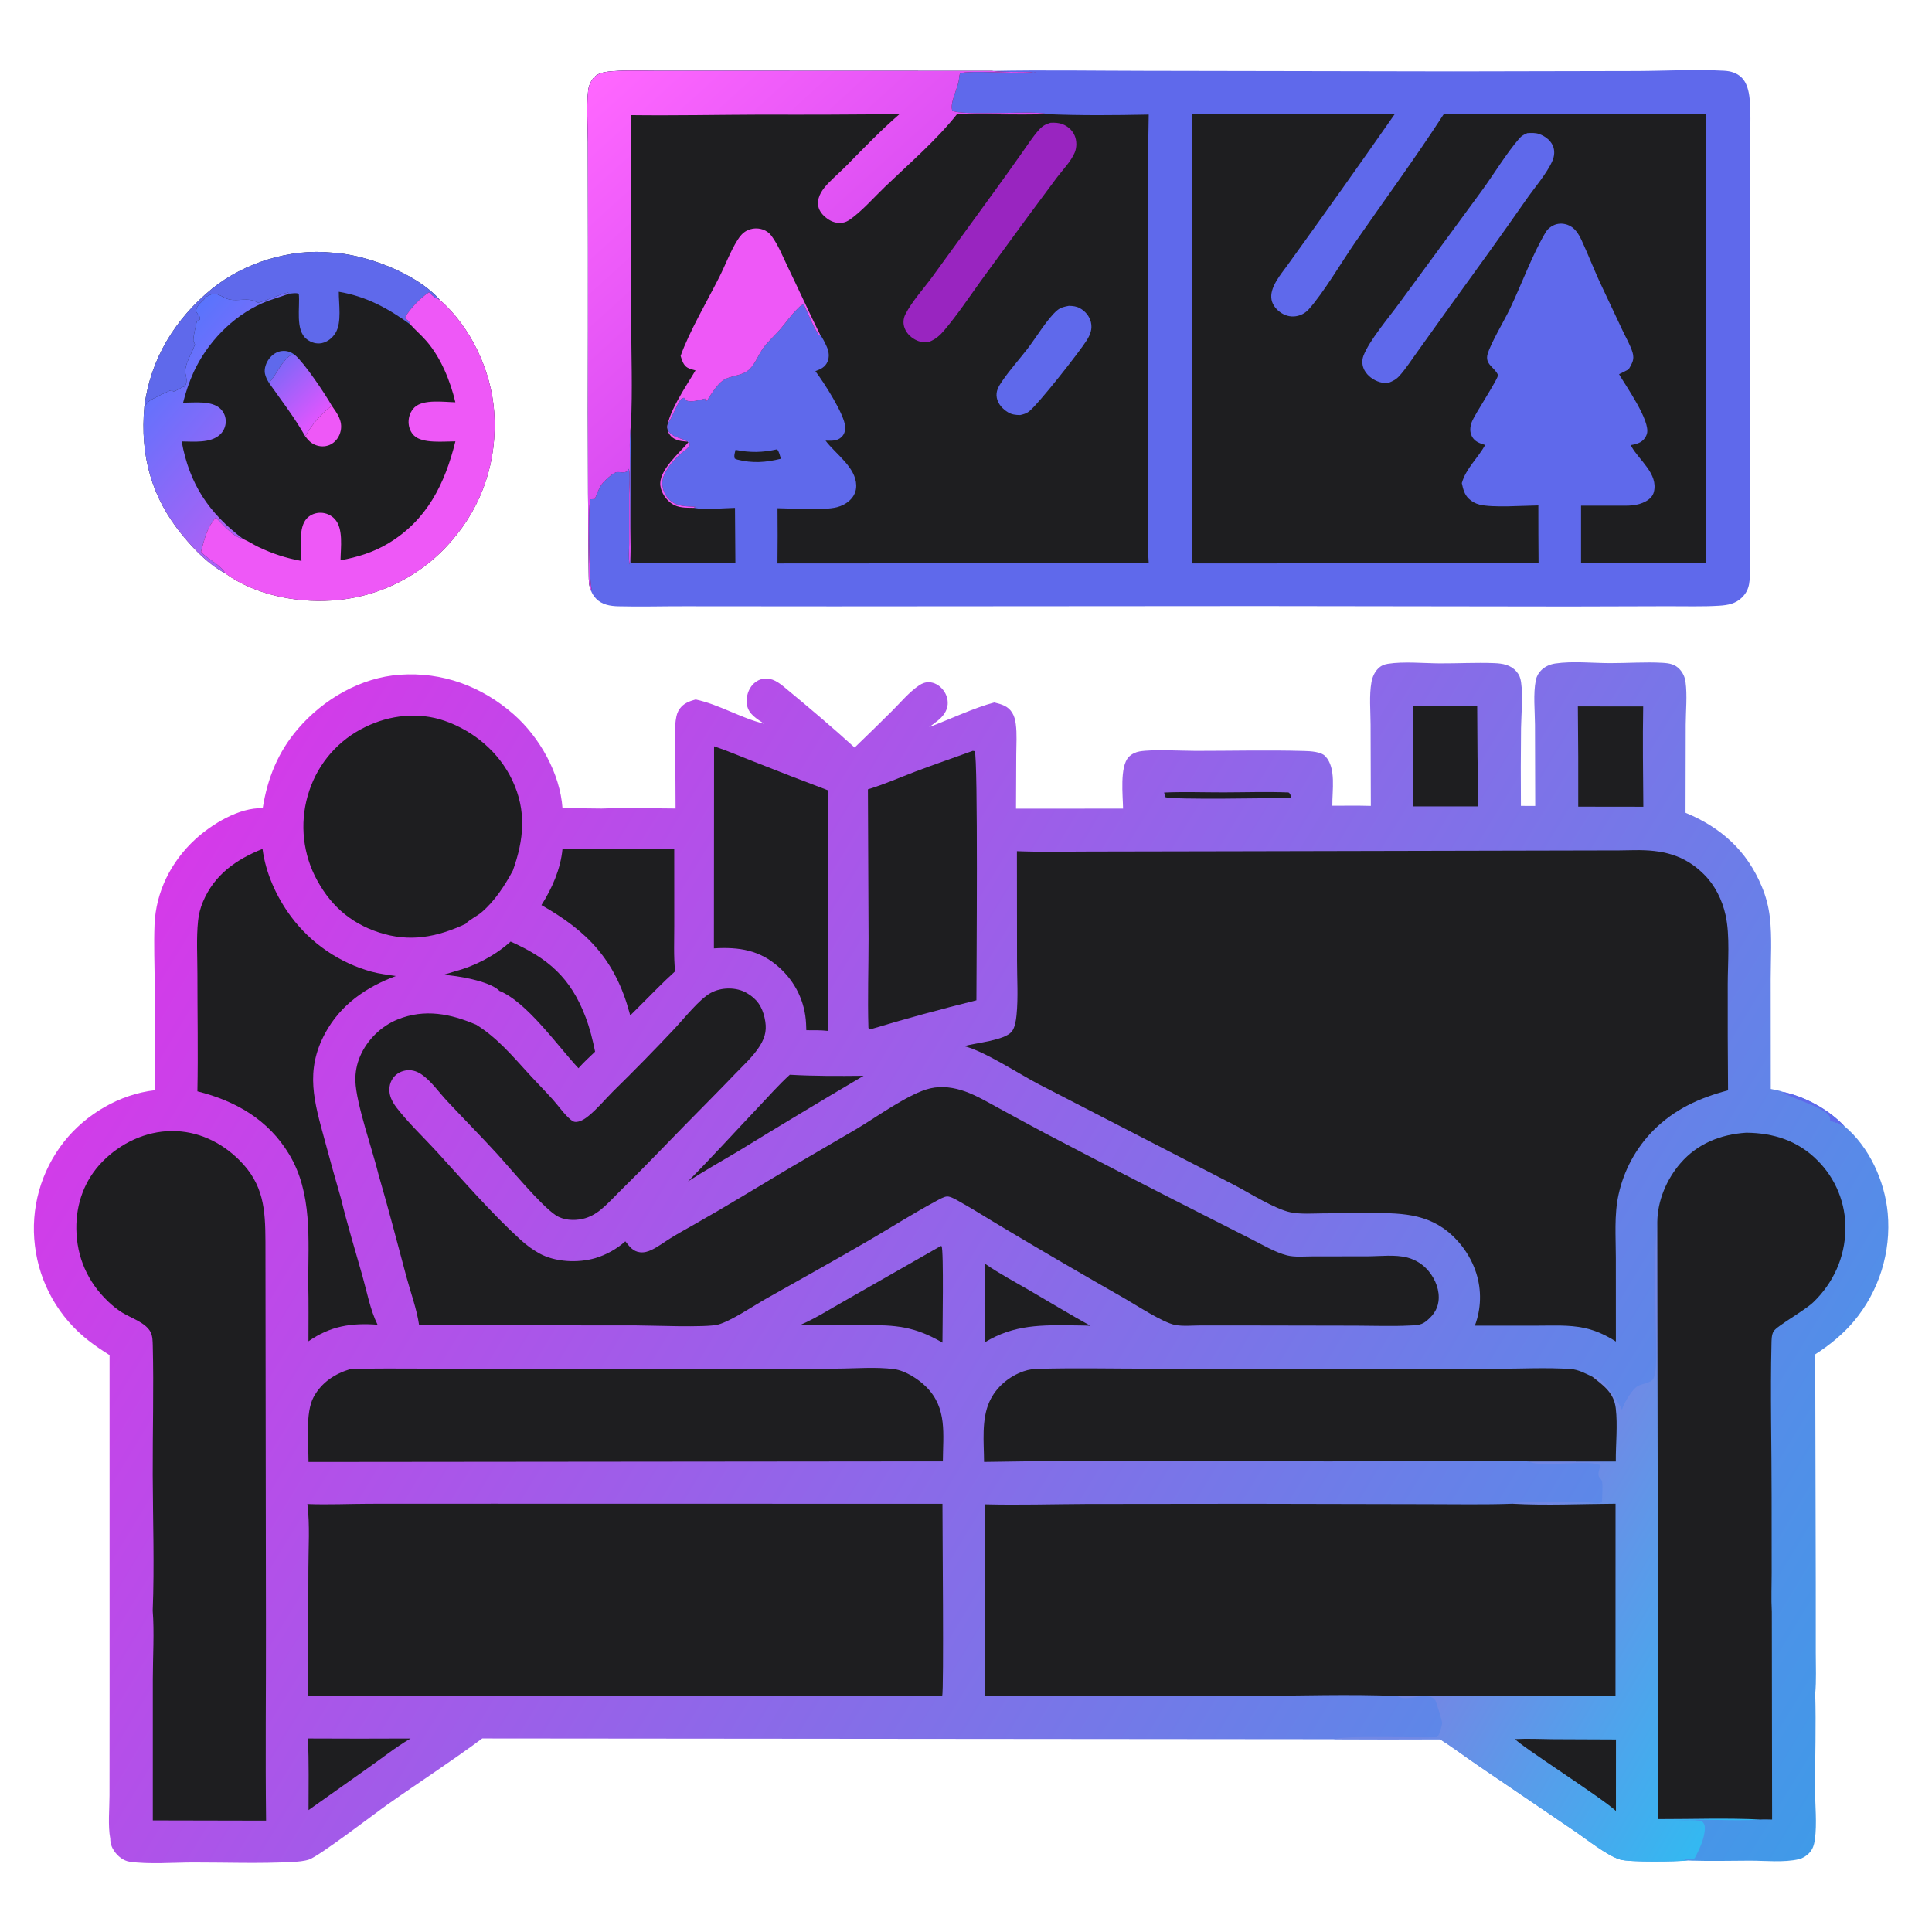<?xml version="1.0" encoding="UTF-8"?> <svg xmlns="http://www.w3.org/2000/svg" width="1024" height="1024" viewBox="0 0 1024 1024" fill="none"><path d="M112.479 152.933C129.635 139.182 153.713 131.693 175.642 133.87C193.752 134.771 220.422 144.809 232.702 158.486C232.817 158.615 232.923 158.751 233.033 158.883C249.606 173.34 260.386 196.532 261.936 218.336C263.736 243.662 255.921 267.76 239.156 286.865C238.659 287.441 238.154 288.011 237.643 288.575C237.132 289.138 236.613 289.695 236.088 290.246C235.563 290.797 235.031 291.341 234.492 291.878C233.953 292.415 233.407 292.946 232.855 293.47C232.302 293.993 231.743 294.51 231.178 295.02C230.613 295.529 230.042 296.032 229.464 296.527C228.886 297.022 228.302 297.51 227.712 297.991C227.122 298.472 226.526 298.945 225.924 299.41C225.322 299.876 224.714 300.334 224.101 300.785C223.488 301.235 222.869 301.678 222.244 302.113C221.619 302.548 220.989 302.975 220.354 303.394C219.719 303.813 219.078 304.224 218.433 304.627C217.788 305.03 217.137 305.425 216.481 305.812C215.826 306.199 215.166 306.577 214.501 306.948C213.836 307.318 213.166 307.68 212.492 308.033C211.818 308.386 211.14 308.731 210.457 309.068C209.774 309.405 209.088 309.732 208.397 310.051C207.706 310.37 207.012 310.681 206.313 310.983C205.614 311.285 204.912 311.578 204.206 311.862C203.5 312.146 202.79 312.421 202.077 312.688C201.364 312.954 200.648 313.211 199.929 313.46C199.21 313.708 198.487 313.947 197.762 314.178C197.037 314.408 196.308 314.629 195.577 314.842C194.846 315.054 194.113 315.257 193.377 315.45C192.641 315.644 191.903 315.828 191.162 316.003C190.421 316.178 189.679 316.344 188.934 316.501C188.189 316.658 187.442 316.805 186.694 316.942C185.945 317.08 185.195 317.209 184.443 317.328C183.692 317.447 182.939 317.556 182.184 317.656C181.43 317.756 180.674 317.847 179.917 317.928C179.16 318.009 178.403 318.081 177.645 318.143C176.886 318.205 176.127 318.258 175.367 318.301C156.57 319.459 135.108 315.231 119.586 304.026C119.519 303.978 119.466 303.914 119.406 303.858C110.729 299.346 103.15 291.448 96.978 284.013C80.226 263.827 74.152 241.426 76.52 215.483C79.73 190.203 92.918 168.87 112.479 152.933Z" fill="#1E1E20"></path><path d="M142.58 202.949C141.627 201.372 140.758 199.765 140.415 197.932C139.921 195.295 141.084 192.182 142.676 190.105C144.292 187.994 146.6 186.382 149.281 186.063C152.017 185.737 154.335 186.542 156.425 188.261C154.824 188.212 154.17 188.027 152.891 189.142C148.379 193.071 146.428 198.742 142.58 202.949Z" fill="#5F69EB"></path><path d="M175.884 215.08C178.713 219.127 181.673 223.03 180.585 228.301C179.979 231.238 178.226 233.895 175.595 235.392C173.23 236.737 170.455 236.919 167.883 236.097C165.004 235.176 163.441 233.471 161.679 231.103C162.385 230.298 162.159 230.641 162.6 229.886C165.709 224.567 170.863 218.643 175.884 215.08Z" fill="#EE58F7"></path><path d="M156.425 188.261C161.413 192.499 172.417 208.912 175.884 215.08C170.863 218.643 165.709 224.567 162.6 229.886C162.159 230.641 162.385 230.298 161.679 231.103C156.184 221.36 149.027 212.104 142.58 202.949C146.428 198.742 148.379 193.071 152.891 189.142C154.17 188.027 154.824 188.212 156.425 188.261Z" fill="url(#paint0_linear_121_196)"></path><path d="M109.271 157.333C110.46 156.711 111.784 155.961 113.132 155.765C115.511 155.419 118.846 158.036 121.235 158.638C126.288 159.913 131.946 157.307 136.486 160.417C138.843 160.417 148.415 155.906 152.692 155.031L153.35 155.645C148.516 157.444 143.55 158.68 138.814 160.801C122.923 167.916 109.755 181.702 102.54 197.429C100.228 202.6 98.398 207.937 97.053 213.439C102.978 213.444 112.358 212.196 116.898 216.725C117.124 216.948 117.338 217.183 117.54 217.429C117.743 217.674 117.932 217.929 118.107 218.194C118.283 218.459 118.445 218.733 118.593 219.014C118.741 219.295 118.874 219.584 118.992 219.879C119.11 220.174 119.213 220.475 119.3 220.781C119.387 221.086 119.459 221.396 119.514 221.709C119.57 222.022 119.609 222.337 119.632 222.654C119.655 222.971 119.662 223.289 119.653 223.607C119.644 223.93 119.618 224.251 119.576 224.571C119.535 224.89 119.477 225.207 119.403 225.522C119.33 225.836 119.24 226.145 119.135 226.45C119.03 226.755 118.91 227.054 118.775 227.347C118.64 227.64 118.49 227.926 118.326 228.203C118.162 228.481 117.984 228.75 117.793 229.01C117.602 229.27 117.398 229.52 117.182 229.759C116.965 229.998 116.737 230.226 116.498 230.442C111.503 234.998 102.624 234.013 96.288 233.963C100.383 256.553 110.643 271.921 128.998 285.756C123.13 284.339 118.555 278.209 114.29 274.289L112.645 276.521C109.302 281.045 108 287.184 106.514 292.532C110.093 296.386 117.097 299.467 119.406 303.858C110.729 299.346 103.15 291.448 96.978 284.013C80.226 263.827 74.152 241.426 76.52 215.483C77.431 214.422 78.407 213.145 79.5 212.272C80.317 211.62 89.919 206.925 90.601 206.886C91.134 206.856 91.568 207.467 92.101 207.446C92.97 207.411 96.114 205.375 97.334 204.938L97.792 205.336C100.291 200.669 97.629 199.468 98.35 195.248C99.102 190.844 101.988 186.777 103.322 182.465C102.899 181.521 103.052 181.775 102.609 181.042C101.976 179.992 104.046 171.56 104.388 170.033C105.593 169.817 105.095 170.047 105.934 169.461L105.859 167.915C105.17 167.016 104.543 166.127 103.952 165.161C103.91 161.722 106.778 160.414 108.719 158.024L109.271 157.333Z" fill="url(#paint1_linear_121_196)"></path><path d="M112.479 152.933C129.635 139.182 153.713 131.693 175.642 133.87C193.752 134.771 220.422 144.809 232.702 158.486C232.817 158.615 232.923 158.751 233.033 158.883C230.936 158.13 229.806 157.255 228.22 155.718L227.692 155.215C227.586 155.114 227.484 155.01 227.38 154.907C222.915 157.796 217.391 163.421 214.785 168.097C215.041 169.317 214.717 168.767 215.766 169.524C216.759 170.24 217.006 170.803 217.428 171.921C205.54 163.315 194.172 157.122 179.57 154.639C179.529 161.034 181.211 170.91 177.849 176.441C176.253 179.067 173.628 181.23 170.575 181.861C167.739 182.448 164.891 181.55 162.62 179.819C156.276 174.979 159.149 162.669 158.36 155.715C157.012 155.078 154.869 155.538 153.35 155.645L152.692 155.031C148.415 155.906 138.843 160.417 136.486 160.417C131.946 157.307 126.288 159.913 121.235 158.638C118.846 158.036 115.511 155.419 113.132 155.765C111.784 155.961 110.46 156.711 109.271 157.333L108.719 158.024C106.778 160.414 103.91 161.722 103.952 165.161C104.543 166.127 105.17 167.016 105.859 167.915L105.934 169.461C105.095 170.047 105.593 169.817 104.388 170.033C104.046 171.56 101.976 179.992 102.609 181.042C103.052 181.775 102.899 181.521 103.322 182.465C101.988 186.777 99.102 190.844 98.35 195.248C97.629 199.468 100.291 200.669 97.792 205.336L97.334 204.938C96.114 205.375 92.97 207.411 92.101 207.446C91.568 207.467 91.134 206.856 90.601 206.886C89.92 206.925 80.317 211.62 79.5 212.272C78.408 213.145 77.431 214.422 76.52 215.483C79.73 190.203 92.918 168.87 112.479 152.933Z" fill="#5F69EB"></path><path d="M217.428 171.921C217.006 170.803 216.759 170.24 215.766 169.524C214.717 168.767 215.041 169.317 214.785 168.097C217.391 163.421 222.915 157.796 227.38 154.907C227.484 155.01 227.586 155.114 227.692 155.215L228.22 155.718C229.806 157.255 230.936 158.13 233.033 158.883C249.606 173.34 260.386 196.532 261.936 218.336C263.736 243.662 255.921 267.76 239.156 286.865C238.659 287.441 238.154 288.011 237.643 288.575C237.132 289.138 236.613 289.695 236.088 290.246C235.563 290.797 235.031 291.341 234.492 291.878C233.953 292.415 233.407 292.946 232.855 293.47C232.302 293.993 231.743 294.51 231.178 295.02C230.613 295.529 230.042 296.032 229.464 296.527C228.886 297.022 228.302 297.51 227.712 297.991C227.122 298.472 226.526 298.945 225.924 299.41C225.322 299.876 224.714 300.334 224.101 300.785C223.488 301.235 222.869 301.678 222.244 302.113C221.619 302.548 220.989 302.975 220.354 303.394C219.719 303.813 219.078 304.224 218.433 304.627C217.788 305.03 217.137 305.425 216.481 305.812C215.826 306.199 215.166 306.577 214.501 306.948C213.836 307.318 213.166 307.68 212.492 308.033C211.818 308.386 211.14 308.731 210.457 309.068C209.774 309.405 209.088 309.732 208.397 310.051C207.706 310.37 207.012 310.681 206.313 310.983C205.614 311.285 204.912 311.578 204.206 311.862C203.5 312.146 202.79 312.421 202.077 312.688C201.364 312.954 200.648 313.211 199.929 313.46C199.21 313.708 198.487 313.947 197.762 314.178C197.037 314.408 196.308 314.629 195.577 314.842C194.846 315.054 194.113 315.257 193.377 315.45C192.641 315.644 191.903 315.828 191.162 316.003C190.421 316.178 189.679 316.344 188.934 316.501C188.189 316.658 187.442 316.805 186.694 316.942C185.945 317.08 185.195 317.209 184.443 317.328C183.692 317.447 182.939 317.556 182.184 317.656C181.43 317.756 180.675 317.847 179.917 317.928C179.161 318.009 178.403 318.081 177.645 318.143C176.886 318.205 176.127 318.258 175.367 318.301C156.57 319.459 135.108 315.231 119.586 304.026C119.519 303.978 119.466 303.914 119.406 303.858C117.097 299.467 110.093 296.386 106.514 292.532C108 287.184 109.302 281.045 112.645 276.521L114.29 274.289C118.555 278.209 123.13 284.339 128.998 285.756C131.628 286.801 134.224 288.589 136.809 289.83C144.372 293.462 151.544 295.81 159.788 297.31C159.702 290.849 157.951 279.586 162.701 274.691C164.615 272.718 167.307 271.714 170.039 271.769C170.383 271.776 170.726 271.801 171.068 271.843C171.409 271.884 171.748 271.943 172.084 272.018C172.419 272.093 172.751 272.184 173.078 272.293C173.405 272.401 173.725 272.525 174.039 272.665C174.354 272.805 174.66 272.96 174.959 273.131C175.258 273.301 175.548 273.486 175.828 273.685C176.109 273.884 176.379 274.097 176.638 274.324C176.897 274.55 177.145 274.788 177.381 275.039C182.155 280.062 180.548 290.452 180.49 296.966C189.436 295.321 197.871 292.753 205.719 288.049C226.302 275.71 235.808 256.453 241.373 233.929C235.397 233.919 224.071 235.223 219.539 230.956C217.611 229.14 216.605 226.468 216.548 223.849C216.485 220.933 217.612 217.898 219.747 215.878C224.409 211.466 235.364 213.114 241.347 213.221C238.716 202.025 233.727 189.694 226.133 180.891C223.414 177.739 220.214 175.018 217.428 171.921Z" fill="#EE58F7"></path><path d="M525.758 37.576C552.623 37.045 579.561 37.51 606.436 37.535L770.477 37.834L867.562 37.635C882.822 37.581 898.548 36.635 913.756 37.485C917.261 37.681 920.4 38.531 923.008 41.008C925.877 43.733 926.961 48.415 927.321 52.214C928.187 61.356 927.511 71.168 927.492 80.38L927.474 133.894L927.452 301.3C927.402 307.348 927.833 312.231 923.232 316.726C919.891 319.99 915.844 320.746 911.33 321.034C902.334 321.607 893.111 321.272 884.094 321.313L831.935 321.458L667.453 321.235L441.779 321.388L362.957 321.326C351.223 321.298 339.427 321.652 327.704 321.35C323.424 321.239 319.06 320.525 315.946 317.296C314.733 316.039 313.907 314.69 313.242 313.09C312.047 310.314 312.074 307.666 312.035 304.697C311.283 247.258 311.742 189.757 311.649 132.31L311.581 75.457C311.574 66.52 310.797 56.897 311.729 48.059C312.013 45.37 313.283 42.513 315.24 40.631C317.68 38.284 321.865 37.955 325.116 37.709C332.956 37.117 341.121 37.53 348.993 37.53L393.945 37.524L525.758 37.576Z" fill="#5F69EB"></path><path d="M411.86 238.157C412.98 239.335 413.398 241.612 413.89 243.148C405.801 245.148 398.828 245.626 390.701 243.576L389.46 243.064C388.876 241.602 389.52 239.916 389.845 238.433C397.67 240 404.079 239.882 411.86 238.157Z" fill="#1E1E20"></path><path d="M765.21 60.517L904.04 60.519L904.095 298.506L837.985 298.582L837.987 268.001L857.75 268.004C862.978 268.042 867.74 268.301 872.487 265.619C874.44 264.516 876.05 262.92 876.598 260.692C878.962 251.088 868.841 244.038 864.7 236.659L864.301 235.94C865.974 235.631 867.762 235.28 869.271 234.46C871.022 233.509 872.354 231.803 872.908 229.896C874.871 223.148 861.899 204.803 858.127 198.34C859.853 197.546 861.53 196.633 863.216 195.76C863.928 194.584 864.648 193.321 865.155 192.043C865.868 190.245 865.823 188.526 865.254 186.702C864.006 182.702 861.716 178.856 859.938 175.059L848.933 151.655C845.116 143.685 842.014 135.374 838.285 127.365C836.661 123.878 834.535 120.416 830.714 119.119C828.225 118.274 825.576 118.305 823.209 119.515C821.802 120.233 820.289 121.37 819.463 122.732C812.26 134.616 806.424 150.836 800.275 163.697C797.281 169.958 790.201 181.741 788.478 187.616C786.833 193.224 792.34 194.722 793.941 198.729C794.537 200.218 781.444 219.75 780.009 223.851C779.133 226.355 778.898 228.91 780.173 231.329C781.645 234.12 784.312 234.995 787.153 235.843C783.31 242.893 777.002 248.197 774.791 256.064C775.457 259.071 776.103 262.012 778.393 264.23C780.035 265.821 781.954 266.881 784.168 267.445C791.104 269.211 807.523 267.971 815.354 267.884C815.339 278.101 815.377 288.317 815.467 298.532L631.643 298.638C632.414 269.267 631.678 239.644 631.613 210.251L631.715 60.502L739.157 60.596C720.414 87.441 701.461 114.136 682.298 140.682C678.796 145.513 672.699 152.512 673.951 158.898C674.535 161.873 676.72 164.365 679.227 165.951C681.807 167.583 684.793 168.149 687.777 167.432C690.123 166.869 692.082 165.689 693.681 163.908C701.512 155.189 711.199 138.696 718.176 128.597C733.868 105.883 750.208 83.709 765.21 60.517Z" fill="#1E1E20"></path><path d="M809.502 70.551C811.628 70.436 813.8 70.304 815.837 71.038C818.764 72.093 821.633 74.169 822.962 77.051C824.172 79.673 823.932 82.634 822.806 85.239C819.93 91.893 813.217 99.614 808.995 105.681C795.497 125.074 781.673 144.168 767.813 163.3L750.758 187.125C747.854 191.15 745.04 195.55 741.713 199.23C739.93 201.203 738.258 201.99 735.804 202.97C734.24 203.069 732.759 202.951 731.247 202.502C728.002 201.54 724.793 199.239 723.18 196.221C723.024 195.933 722.883 195.637 722.758 195.334C722.633 195.031 722.525 194.722 722.433 194.408C722.342 194.093 722.267 193.775 722.209 193.452C722.151 193.129 722.11 192.804 722.086 192.477C722.063 192.15 722.057 191.823 722.068 191.496C722.08 191.168 722.109 190.842 722.155 190.517C722.201 190.193 722.264 189.872 722.344 189.554C722.425 189.236 722.522 188.923 722.635 188.616C725.751 180.411 736.102 168.337 741.573 160.78L785.099 101.467C791.599 92.628 798.391 81.23 805.412 73.206C806.559 71.896 807.929 71.23 809.502 70.551Z" fill="#5F69EB"></path><path d="M313.242 313.09C312.047 310.314 312.074 307.666 312.035 304.697C311.283 247.258 311.742 189.757 311.649 132.31L311.581 75.457C311.574 66.52 310.797 56.897 311.729 48.059C312.013 45.37 313.283 42.513 315.24 40.631C317.68 38.284 321.865 37.955 325.116 37.709C332.956 37.117 341.121 37.53 348.993 37.53L393.945 37.524L525.758 37.576L526.313 37.644C533.651 38.469 541.164 37.831 548.515 38.421C548.814 38.445 549.114 38.402 549.414 38.392C548.699 38.32 548.128 38.311 547.412 38.39C539.655 39.25 513.81 37.088 508.87 38.841C508.479 39.953 508.383 40.904 508.269 42.065C507.832 46.55 503.252 54.663 504.747 58.567C508.701 61.697 551.145 58.303 554.811 60.506C572.723 61.257 590.931 61.099 608.847 60.726C608.416 78.531 608.606 96.373 608.576 114.185L608.627 213.142L608.6 267.103C608.579 277.488 608.096 288.176 608.854 298.522L412.077 298.641C412.188 288.881 412.196 279.121 412.1 269.36C420.024 269.435 436.576 270.649 443.621 268.822C446.137 268.17 448.504 266.958 450.403 265.172C452.679 263.032 453.878 260.396 453.816 257.255C453.626 247.663 442.926 240.689 437.565 233.553C440.66 233.594 443.761 233.93 446.136 231.531C447.541 230.112 448.038 228.275 447.971 226.32C447.747 219.792 436.456 202.36 432.178 196.728C434.982 195.632 437.315 194.669 438.579 191.752C439.707 189.148 439.331 186.274 438.191 183.75C437.251 181.667 436.102 179.232 434.703 177.43L433.978 177.59C430.725 172.512 428.636 166.778 426.019 161.384C424.74 161.375 423.379 163.024 422.451 163.929C419.101 167.192 416.425 171.203 413.348 174.727C410.518 177.969 406.989 181.058 404.495 184.524C402.007 187.982 400.445 192.493 397.448 195.52C393.361 199.647 387.224 198.657 382.844 201.904C380.142 203.907 376.915 208.818 375.15 211.722L375.277 212.003L374.728 211.779L375.183 212.178L374.842 212.154L374.213 212.655C373.561 212.007 373.805 212.435 373.733 211.258C370.795 211.879 366.074 213.69 363.376 212.023C362.905 211.732 362.794 211.288 362.556 210.816C361.098 211.225 360.708 211.738 359.928 213.036C357.947 216.337 356.647 220.052 354.652 223.378C353.941 224.562 353.415 225.762 353.736 227.185C354.147 229.008 355.908 230.409 357.499 231.205C359.937 232.425 363.736 232.974 365.509 235.05C365.545 236.119 365.552 236.268 364.792 237.106C363.543 238.484 361.832 239.525 360.443 240.775C356.433 244.387 350.948 250.665 351.037 256.294C351.089 259.603 352.682 263.021 355.152 265.214C359.05 268.674 363.839 268.279 368.671 268.62L367.616 269.165C373.901 270.364 383.067 269.306 389.557 269.176L389.768 298.498L334.481 298.557C334.726 274.148 334.653 249.645 334.404 225.235C334.381 225.408 334.355 225.582 334.334 225.755C333.513 232.392 333.901 239.467 333.899 246.154C333.864 257.237 333.905 268.319 334.022 279.402C334.094 283.886 334.599 295.283 333.709 299.129C333.013 295.797 333.449 291.774 333.452 288.364L333.462 261.845C333.49 257.494 334.118 252.746 333.345 248.471C332.741 249.46 332.629 249.909 331.429 250.222C329.968 250.602 328.403 250.108 326.919 250.241C324.996 250.413 319.9 255.227 318.768 256.945C317.305 259.163 316.25 262.057 315.268 264.513C314.47 264.573 313.672 264.616 312.873 264.642C311.563 268.857 312.273 307.784 313.528 312.039L313.242 313.09Z" fill="#1E1E20"></path><path d="M566.517 162.093C568.63 162.155 570.477 162.317 572.364 163.353C575.204 164.911 577.459 167.587 578.208 170.771C579.051 174.353 577.898 177.325 576.023 180.333C572.293 186.314 550.249 214.375 545.332 218.146C543.935 219.218 542.388 219.607 540.701 220C538.42 219.978 536.258 219.752 534.274 218.538C531.453 216.813 528.95 214.198 528.324 210.846C527.666 207.325 529.31 204.724 531.227 201.918C535.287 195.973 540.256 190.485 544.657 184.774C549.023 179.11 555.419 168.454 560.475 164.36C562.277 162.901 564.292 162.521 566.517 162.093Z" fill="#5F69EB"></path><path d="M556.741 65.072C558.965 64.945 561.102 65.023 563.208 65.836C566.015 66.919 568.412 69.084 569.597 71.867C570.757 74.592 570.766 78.083 569.637 80.825C567.72 85.48 563.082 90.219 560.04 94.264L544.265 115.521L519.882 148.866C513.586 157.637 507.416 166.873 500.442 175.116C498.154 177.821 495.994 179.698 492.706 181.096C490.338 181.476 488.317 181.476 486.072 180.505C483.21 179.268 480.632 176.947 479.501 173.999C479.386 173.706 479.286 173.408 479.202 173.105C479.118 172.802 479.05 172.495 478.999 172.184C478.947 171.874 478.912 171.562 478.893 171.247C478.874 170.933 478.871 170.619 478.886 170.305C478.9 169.99 478.93 169.677 478.977 169.366C479.024 169.055 479.087 168.748 479.166 168.443C479.245 168.138 479.34 167.839 479.451 167.544C479.562 167.249 479.687 166.961 479.828 166.68C483.39 159.656 489.525 153.063 494.175 146.678L526.67 101.954C531.738 94.97 536.758 87.951 541.729 80.897C544.54 76.943 547.271 72.643 550.484 69.014C552.455 66.787 553.912 65.963 556.741 65.072Z" fill="#9925C0"></path><path d="M360.742 188.654C365.041 176.374 375.057 159.095 381.165 147.023C384.439 140.553 387.029 133.378 390.874 127.264C392.11 125.299 393.557 123.481 395.626 122.355C395.956 122.178 396.294 122.019 396.641 121.878C396.988 121.737 397.341 121.613 397.7 121.508C398.059 121.403 398.423 121.316 398.792 121.248C399.16 121.18 399.531 121.131 399.904 121.101C400.277 121.071 400.651 121.06 401.025 121.069C401.4 121.078 401.773 121.105 402.144 121.152C402.516 121.199 402.884 121.264 403.249 121.349C403.614 121.434 403.973 121.538 404.327 121.659C406.153 122.294 407.684 123.391 408.847 124.937C412.463 129.748 414.926 136.075 417.546 141.478C423.34 153.425 428.783 165.547 434.703 177.43L433.978 177.59C430.725 172.512 428.636 166.778 426.019 161.384C424.74 161.375 423.379 163.024 422.451 163.929C419.101 167.192 416.425 171.203 413.348 174.727C410.518 177.969 406.989 181.058 404.495 184.524C402.007 187.982 400.445 192.493 397.448 195.52C393.361 199.647 387.224 198.657 382.844 201.904C380.142 203.907 376.915 208.818 375.15 211.722L375.277 212.003L374.728 211.779L375.183 212.178L374.842 212.154L374.213 212.655C373.561 212.007 373.805 212.435 373.733 211.258C370.795 211.879 366.074 213.69 363.376 212.023C362.905 211.732 362.794 211.288 362.556 210.816C361.098 211.225 360.708 211.738 359.928 213.036C357.947 216.337 356.647 220.052 354.652 223.378C353.941 224.562 353.415 225.762 353.736 227.185C354.147 229.008 355.908 230.409 357.499 231.205C359.937 232.425 363.736 232.974 365.509 235.05C365.545 236.119 365.552 236.268 364.792 237.106C363.543 238.484 361.832 239.525 360.443 240.775C356.433 244.387 350.948 250.665 351.037 256.294C351.089 259.603 352.682 263.021 355.152 265.214C359.05 268.674 363.839 268.279 368.671 268.62L367.616 269.165C363.565 269.093 359.445 269.296 355.957 266.883C352.996 264.835 350.454 261.073 350.017 257.463C349.015 249.194 360.132 240.192 365.081 234.14C362.569 233.938 359.875 233.834 357.6 232.639C355.886 231.739 354.504 230.204 353.962 228.329C351.996 221.527 364.794 202.928 368.642 196.316C367.289 195.946 365.747 195.623 364.516 194.943C362.147 193.633 361.536 191.022 360.742 188.654Z" fill="#EE58F7"></path><path d="M313.242 313.09C312.047 310.314 312.074 307.666 312.035 304.697C311.283 247.258 311.742 189.757 311.649 132.31L311.581 75.457C311.574 66.52 310.797 56.897 311.729 48.059C312.013 45.37 313.283 42.513 315.24 40.631C317.68 38.284 321.865 37.955 325.116 37.709C332.956 37.117 341.121 37.53 348.993 37.53L393.945 37.524L525.758 37.576L526.313 37.644C533.651 38.469 541.164 37.831 548.515 38.421C548.814 38.445 549.114 38.402 549.414 38.392C548.699 38.32 548.128 38.311 547.412 38.39C539.655 39.25 513.81 37.088 508.87 38.841C508.479 39.953 508.383 40.904 508.269 42.065C507.832 46.55 503.252 54.663 504.747 58.567C508.701 61.697 551.145 58.303 554.811 60.506C538.984 60.921 523.097 60.459 507.262 60.483C496.571 74.035 481.66 86.931 469.15 98.925C463.293 104.54 457.433 111.318 450.9 116.083C449.373 117.197 447.952 117.922 446.053 118.117C442.78 118.453 439.902 117.156 437.443 115.088C435.38 113.353 433.717 111.003 433.559 108.234C433.305 103.767 436.229 99.96 439.176 96.929C442.29 93.726 445.683 90.795 448.82 87.612C457.965 78.33 466.917 68.976 476.806 60.456C452.514 60.744 428.221 60.84 403.927 60.745C380.788 60.826 357.604 61.308 334.469 61.024L334.546 169.316C334.556 187.855 335.34 206.745 334.404 225.235C334.381 225.408 334.355 225.582 334.334 225.755C333.513 232.392 333.901 239.467 333.899 246.154C333.864 257.237 333.905 268.319 334.022 279.402C334.094 283.886 334.599 295.283 333.709 299.129C333.013 295.797 333.449 291.774 333.452 288.364L333.462 261.845C333.49 257.494 334.118 252.746 333.345 248.471C332.741 249.46 332.629 249.909 331.429 250.222C329.968 250.602 328.403 250.108 326.919 250.241C324.996 250.413 319.9 255.227 318.768 256.945C317.305 259.163 316.25 262.057 315.268 264.513C314.47 264.573 313.672 264.616 312.873 264.642C311.563 268.857 312.273 307.784 313.528 312.039L313.242 313.09Z" fill="url(#paint2_linear_121_196)"></path><path d="M813.699 427.17L813.574 384.139C813.533 376.667 812.558 367.748 814.029 360.479C814.454 358.379 815.493 356.561 817.042 355.086C819.063 353.161 821.612 352.076 824.351 351.669C833.454 350.313 843.981 351.447 853.223 351.473C862.481 351.499 871.991 350.778 881.216 351.31C884.797 351.517 887.805 352.036 890.301 354.779C890.716 355.236 891.095 355.722 891.437 356.237C891.778 356.752 892.079 357.289 892.339 357.85C892.598 358.411 892.814 358.988 892.986 359.581C893.157 360.174 893.283 360.777 893.363 361.39C894.346 368.565 893.497 376.744 893.464 384.031L893.367 430.782C912.18 438.551 925.966 450.962 933.803 469.938C934.885 472.52 935.782 475.165 936.493 477.873C937.204 480.581 937.723 483.325 938.05 486.106C939.275 496.747 938.517 508.116 938.505 518.838L938.549 577.165C940.707 577.608 942.959 577.947 945.021 578.727C956.749 581.239 969.216 588.041 977.478 596.779C990.75 607.809 998.979 626.037 1000.54 643.001C1000.65 644.282 1000.74 645.566 1000.79 646.852C1000.84 648.138 1000.86 649.424 1000.85 650.71C1000.84 651.997 1000.79 653.283 1000.72 654.567C1000.64 655.852 1000.53 657.134 1000.4 658.413C1000.26 659.692 1000.09 660.967 999.888 662.238C999.687 663.509 999.455 664.775 999.192 666.034C998.929 667.293 998.635 668.546 998.31 669.791C997.985 671.036 997.63 672.272 997.244 673.5C996.859 674.727 996.443 675.945 995.998 677.152C995.553 678.359 995.078 679.555 994.573 680.738C994.069 681.922 993.536 683.093 992.975 684.25C992.413 685.408 991.823 686.551 991.205 687.68C990.587 688.808 989.942 689.921 989.269 691.018C988.596 692.115 987.897 693.194 987.171 694.257C986.445 695.319 985.694 696.363 984.917 697.389C984.14 698.414 983.338 699.42 982.511 700.406C976.635 707.329 969.72 712.938 962.103 717.837L962.393 838.748L962.401 876.149C962.394 883.245 962.752 890.662 962.102 897.712C962.601 914.443 962.015 931.295 962.007 948.04C962.003 956.686 963.12 966.427 961.924 974.962C961.525 977.815 960.818 980.247 958.754 982.323C957.325 983.76 955.433 984.947 953.448 985.418C945.654 987.265 935.616 986.187 927.532 986.198C917.301 986.212 906.973 986.512 896.751 986.189C896.044 986.167 895.338 986.139 894.631 986.104C888.51 986.715 863.931 987.117 858.73 985.607C851.819 983.601 840.637 974.604 834.287 970.329L783.834 936.055C776.92 931.36 770.285 926.294 763.207 921.838C744.374 921.929 725.542 921.922 706.709 921.819L255.602 921.418C239.187 933.609 222.058 944.672 205.364 956.46C198.461 961.334 169.172 983.832 163.79 985.604C161.124 986.481 157.949 986.713 155.159 986.868C137.739 987.836 119.934 987.134 102.477 987.154C92.244 987.166 78.557 988.228 68.685 986.746C65.344 986.244 62.404 983.835 60.543 981.112C59.168 979.1 58.453 977.017 58.449 974.584C57.128 967.546 58.035 958.763 58.04 951.58L58.084 901.05L58.072 718.244C54.289 715.841 50.564 713.408 47.036 710.638C46.057 709.879 45.097 709.097 44.157 708.291C43.217 707.485 42.297 706.656 41.398 705.805C40.499 704.953 39.621 704.08 38.766 703.185C37.91 702.29 37.077 701.374 36.266 700.437C35.456 699.501 34.669 698.545 33.906 697.57C33.142 696.595 32.404 695.601 31.69 694.589C30.976 693.577 30.288 692.548 29.625 691.502C28.962 690.455 28.326 689.393 27.715 688.316C27.105 687.238 26.522 686.146 25.966 685.04C25.41 683.933 24.881 682.814 24.381 681.681C23.88 680.548 23.408 679.404 22.964 678.247C22.52 677.091 22.105 675.925 21.719 674.748C21.333 673.571 20.976 672.386 20.649 671.191C20.321 669.997 20.024 668.795 19.756 667.586C19.488 666.377 19.25 665.162 19.043 663.941C18.835 662.72 18.658 661.495 18.511 660.265C18.361 659.05 18.241 657.832 18.152 656.611C18.062 655.39 18.002 654.168 17.973 652.944C17.944 651.72 17.945 650.496 17.976 649.273C18.007 648.049 18.068 646.827 18.16 645.606C18.252 644.385 18.373 643.167 18.525 641.952C18.677 640.737 18.859 639.527 19.07 638.322C19.282 637.116 19.523 635.916 19.794 634.722C20.065 633.529 20.365 632.342 20.695 631.163C21.024 629.984 21.383 628.814 21.77 627.653C22.158 626.492 22.574 625.341 23.018 624.2C23.462 623.059 23.935 621.93 24.435 620.813C24.935 619.696 25.462 618.591 26.017 617.5C26.572 616.409 27.153 615.332 27.761 614.269C28.369 613.206 29.003 612.159 29.663 611.128C30.323 610.097 31.008 609.083 31.718 608.086C32.427 607.089 33.161 606.109 33.92 605.148C45.512 590.494 63.461 579.927 82.126 577.831L81.999 521.87C81.933 511.335 81.485 500.64 81.904 490.125C82.6 472.653 90.649 456.679 103.475 444.878C112.265 436.791 126.843 427.887 139.239 428.371C141.767 412.463 147.382 398.516 157.967 386.232C171.454 370.578 191.165 359.071 211.999 357.617C234.547 356.043 255.351 363.761 272.254 378.618C286.009 390.707 296.873 409.977 298.144 428.443C305.025 428.38 311.905 428.414 318.785 428.547C331.837 428.09 345.007 428.458 358.071 428.524L357.924 398.3C357.901 392.333 357.265 385.58 358.5 379.744C358.929 377.716 359.787 375.98 361.238 374.481C363.207 372.447 366.045 371.438 368.723 370.737C381.312 373.442 392.508 380.54 404.975 383.595C401.233 380.994 396.757 378.575 395.929 373.673C395.36 370.306 396.145 366.557 398.183 363.8C399.792 361.624 402.116 360.071 404.825 359.717C409.345 359.126 412.867 361.84 416.142 364.554C428.53 374.815 441.078 385.373 452.961 396.217C459.653 389.789 466.288 383.302 472.865 376.756C477.332 372.299 481.883 366.823 487.111 363.29C488.737 362.19 490.455 361.533 492.439 361.596C495.114 361.682 497.514 363.053 499.295 364.999C501.355 367.251 502.516 370.233 502.301 373.298C502.052 376.861 499.761 379.752 497.074 381.922C495.572 383.135 493.997 384.271 492.434 385.403C502.802 381.511 516.764 374.945 527.016 372.322C530.88 373.294 534.27 374.16 536.502 377.797C537.631 379.638 538.112 381.647 538.391 383.768C539.078 388.991 538.655 394.629 538.635 399.906L538.506 428.614L595.247 428.579C595.177 421.856 593.353 406.296 598.276 401.182C599.722 399.681 601.93 398.622 603.973 398.272C611.084 397.057 625.978 397.971 633.753 397.974C652.877 397.982 672.162 397.49 691.27 398.036C694.539 398.129 700.135 398.372 702.444 400.812C708.336 407.034 706.028 419.063 706.163 427.063C712.955 427.061 719.782 426.924 726.57 427.145L726.437 384.018C726.42 376.837 725.624 368.586 726.91 361.505C727.392 358.853 728.545 356.231 730.474 354.31C731.916 352.874 733.597 352.157 735.591 351.836C743.945 350.492 754.608 351.569 763.16 351.607C772.711 351.65 782.389 351.095 791.921 351.469C796.397 351.645 800.59 352.327 803.683 355.839C805.216 357.58 805.872 359.239 806.193 361.521C807.283 369.261 806.301 378.092 806.183 385.944C806.029 399.675 806.007 413.405 806.117 427.136L813.699 427.17Z" fill="url(#paint3_linear_121_196)"></path><path d="M945.021 578.727C956.749 581.239 969.216 588.041 977.478 596.779L975.324 596.02L973.587 594.875L973.765 595.098L972.654 595.131L972.316 594.705L972.283 594.338L971.978 594.788L971.487 594.438C970.525 594.485 971.035 594.582 970.015 593.923C970.015 593.628 969.994 593.332 970.015 593.037C970.407 587.348 946.744 581.607 945.021 578.727Z" fill="#5F69EB"></path><path d="M617.01 420.055C627.499 419.598 638.186 419.994 648.696 419.977C660.087 419.958 671.57 419.557 682.949 420.021C684.137 420.825 683.99 421.575 684.305 422.915C675.908 422.98 620.838 424.017 617.638 422.49L617.01 420.055Z" fill="#1E1E20"></path><path d="M522.139 669.851C529.66 675.066 537.851 679.379 545.75 683.993C556.489 690.266 567.104 696.687 577.986 702.717C575.257 702.514 572.488 702.54 569.75 702.483C552.305 702.268 537.615 701.944 522.112 711.381C521.649 697.648 521.812 683.588 522.139 669.851Z" fill="#1E1E20"></path><path d="M163.178 921.441C181.318 921.544 199.458 921.546 217.598 921.448C209.456 926.182 202.19 932.138 194.46 937.483L163.532 959.383C163.499 946.779 163.837 934.021 163.178 921.441Z" fill="#1E1E20"></path><path d="M418.621 569.633C431.592 570.393 444.735 570.321 457.725 570.185C435.308 583.408 413.008 596.827 390.826 610.441C382.042 615.603 373.183 620.671 364.62 626.196C377.386 613.328 389.543 599.878 402.02 586.733C407.454 581.008 412.772 574.933 418.621 569.633Z" fill="#1E1E20"></path><path d="M498.594 660.432L499.045 660.498C500.269 662.347 499.519 705.469 499.519 711.609C484.552 702.944 474.85 702.259 458.113 702.325L435.25 702.435C431.483 702.445 427.714 702.379 423.947 702.344C432.22 698.803 439.944 693.821 447.78 689.421L498.594 660.432Z" fill="#1E1E20"></path><path d="M749.081 374.214L782.938 374.079C782.989 391.857 783.17 409.634 783.481 427.41L749.008 427.414C749.284 409.694 748.985 391.94 749.081 374.214Z" fill="#1E1E20"></path><path d="M836.299 374.404L870.92 374.438C870.61 392.141 870.856 409.883 871.001 427.588L836.491 427.543C836.552 409.83 836.488 392.117 836.299 374.404Z" fill="#1E1E20"></path><path d="M270.641 499.052C290.694 508.064 302.465 518.2 310.422 539.209C312.645 545.078 314.166 551.252 315.411 557.397C312.419 560.266 309.343 563.083 306.586 566.182C295.605 554.442 279.259 531.037 264.594 525.146C264.528 525.057 264.479 524.953 264.398 524.879C258.978 519.911 242.238 517.066 235.029 516.686L241.285 514.778C251.87 512.003 262.508 506.4 270.641 499.052Z" fill="#1E1E20"></path><path d="M298.129 449.979L357.355 450.083L357.371 490.329C357.39 498.408 356.978 506.783 357.822 514.809C351.604 520.448 345.745 526.494 339.816 532.433L334.003 538.221C333.911 537.818 333.825 537.413 333.717 537.014C326.113 508.92 311.59 493.714 286.963 479.721C292.617 470.881 297.156 460.518 298.129 449.979Z" fill="#1E1E20"></path><path d="M378.465 395.557C385.403 397.845 392.283 400.831 399.092 403.495C412.316 408.742 425.585 413.877 438.897 418.898C438.672 461.403 438.701 503.908 438.985 546.412C435.15 545.942 431.222 546.057 427.363 546.032C427.331 544.893 427.29 543.755 427.238 542.617C426.694 530.961 421.601 520.46 412.903 512.674C402.679 503.521 391.629 501.84 378.386 502.655L378.465 395.557Z" fill="#1E1E20"></path><path d="M515.556 397.969L516.627 398.12C518.456 402.158 517.533 515.933 517.521 530.168C498.676 534.889 479.684 539.966 461.103 545.631L460.283 544.842C459.802 529.103 460.364 513.218 460.358 497.463L460.016 418.36C468.512 415.784 476.808 412.122 485.112 408.97C495.199 405.141 505.429 401.696 515.556 397.969Z" fill="#1E1E20"></path><path d="M246.794 489.664C231.555 496.747 217.205 499.562 200.864 494.219C185.045 489.048 174.231 478.982 166.81 464.134C166.387 463.265 165.985 462.387 165.604 461.499C165.223 460.611 164.864 459.714 164.527 458.809C164.19 457.904 163.876 456.991 163.583 456.07C163.291 455.149 163.021 454.221 162.774 453.287C162.527 452.353 162.303 451.414 162.102 450.469C161.901 449.524 161.723 448.574 161.568 447.621C161.413 446.667 161.282 445.71 161.173 444.75C161.065 443.79 160.98 442.828 160.919 441.863C160.858 440.899 160.821 439.934 160.807 438.968C160.792 438.002 160.802 437.036 160.835 436.071C160.868 435.105 160.925 434.141 161.005 433.178C161.085 432.215 161.189 431.255 161.316 430.297C161.443 429.339 161.593 428.385 161.767 427.435C161.94 426.484 162.137 425.539 162.357 424.598C162.576 423.657 162.819 422.722 163.084 421.793C163.349 420.864 163.637 419.942 163.948 419.027C164.251 418.115 164.577 417.211 164.925 416.315C165.274 415.42 165.644 414.533 166.037 413.656C166.43 412.779 166.844 411.912 167.28 411.055C167.717 410.199 168.174 409.354 168.653 408.521C169.132 407.688 169.631 406.867 170.151 406.058C170.67 405.249 171.21 404.454 171.77 403.673C172.329 402.892 172.908 402.125 173.506 401.373C174.105 400.62 174.721 399.883 175.356 399.162C175.991 398.441 176.644 397.736 177.315 397.047C177.985 396.358 178.672 395.687 179.376 395.033C180.081 394.378 180.801 393.742 181.537 393.124C182.273 392.506 183.024 391.907 183.79 391.327C184.556 390.746 185.336 390.185 186.13 389.644C186.924 389.103 187.731 388.582 188.552 388.081C189.372 387.58 190.204 387.1 191.049 386.641C191.894 386.182 192.749 385.744 193.615 385.328C206.626 378.922 221.919 377.252 235.745 382.075C251.232 387.477 264.561 398.754 271.583 413.663C279.194 429.823 277.685 445.093 271.808 461.454C267.506 469.474 262.103 477.757 255.082 483.669C252.693 485.681 248.788 487.43 246.794 489.664Z" fill="#1E1E20"></path><path d="M139.147 449.94C140.831 462.837 146.5 475.303 154.173 485.715C154.83 486.6 155.505 487.472 156.198 488.329C156.891 489.186 157.602 490.029 158.33 490.857C159.058 491.684 159.803 492.496 160.565 493.293C161.327 494.09 162.105 494.871 162.9 495.635C163.694 496.4 164.504 497.147 165.329 497.878C166.154 498.609 166.995 499.322 167.85 500.018C168.705 500.714 169.574 501.392 170.457 502.052C171.34 502.712 172.237 503.353 173.147 503.975C174.057 504.598 174.979 505.201 175.914 505.786C176.849 506.37 177.795 506.934 178.754 507.479C179.713 508.024 180.682 508.549 181.662 509.053C182.642 509.558 183.632 510.042 184.632 510.506C185.633 510.969 186.642 511.412 187.661 511.833C188.68 512.254 189.707 512.655 190.742 513.034C191.777 513.413 192.82 513.77 193.87 514.105C194.92 514.441 195.977 514.755 197.04 515.046C201.225 516.166 205.554 516.658 209.831 517.305C194.022 523.174 180.474 532.522 172.309 547.682C161.489 567.772 166.6 584.074 172.157 604.528C174.896 614.77 177.746 624.981 180.706 635.162C184.055 648.936 188.232 662.581 192.085 676.225C194.464 684.646 196.232 694.327 200.109 702.123C186.133 701.087 175.124 702.819 163.487 710.911C163.475 700.684 163.638 690.425 163.378 680.202C163.359 657.11 165.679 632.436 153.263 611.811C142.21 593.45 125.007 583.547 104.635 578.424C105.035 557.732 104.624 536.963 104.634 516.263C104.639 506.968 104.019 497.206 104.988 487.99C105.168 486.253 105.477 484.539 105.914 482.848C106.351 481.157 106.911 479.508 107.595 477.901C113.681 463.554 125.125 455.579 139.147 449.94Z" fill="#1E1E20"></path><path d="M844.105 729.781C849.127 727.706 859.111 746.318 859.433 746.421L858.811 746.019L859.377 746.952L859.814 746.789C860.754 743.603 865.383 735.817 868.375 734.452C870.713 733.386 873.944 733.156 875.859 731.399C877.189 730.178 877.577 725.656 877.684 723.939C878.08 717.594 877.723 711.069 877.65 704.704C877.435 685.798 876.436 666.587 878.403 647.74L878.866 964.151C896.877 964.182 915.2 963.475 933.166 964.386L932.511 964.433C917.627 965.399 902.506 963.759 887.635 964.91C890.535 964.924 901.007 964.015 902.602 965.855C903.779 967.213 903.713 969.022 903.504 970.71C902.892 975.66 900.483 980.59 898.205 984.964C896.559 985.464 894.879 985.433 893.173 985.492L893.165 985.537L892.572 985.893L891.187 985.306L891.63 985.685L891.378 985.641L892.422 985.487L891.73 985.78L894.631 986.104C888.51 986.715 863.931 987.117 858.73 985.607C851.819 983.601 840.637 974.604 834.287 970.329L783.834 936.055C776.92 931.36 770.285 926.294 763.207 921.838C744.374 921.929 725.542 921.922 706.709 921.819C714.258 919.673 750.595 921.231 761.567 920.75C762.842 919.572 763.414 917.322 763.848 915.679C764.08 914.804 764.384 913.773 764.344 912.856C764.315 912.17 761.216 901.878 760.829 901.295C757.368 896.078 746.713 901.802 741.491 899.484C741.181 899.346 740.924 899.113 740.64 898.928C744.421 898.469 748.606 898.764 752.432 898.75L777.143 898.713L856.237 899.084L856.265 797.02C838.19 797.103 819.653 798.031 801.634 797.026C803.383 795.586 836.412 796.299 841.035 796.305C843.743 796.308 846.579 797.478 849.121 796.164C849.089 793.606 849.677 786.797 848.993 784.82C848.782 784.208 847.895 783.427 847.544 782.818C846.637 781.245 847.814 778.357 848.22 776.608C841.928 773.457 818.061 777.713 811.141 774.97C810.854 774.856 810.575 774.721 810.292 774.597L856.41 774.644C856.322 765.442 857.459 755.531 856.384 746.435C855.413 738.219 850.074 734.539 844.105 729.781Z" fill="url(#paint4_linear_121_196)"></path><path d="M803.085 921.755C809.711 921.39 816.492 921.752 823.131 921.81L856.492 921.951L856.479 959.835C848.527 952.527 805.035 924.86 803.085 921.755Z" fill="#1E1E20"></path><path d="M521.571 774.862C521.518 764.527 520.075 752.394 524.494 742.778C527.97 735.215 534.75 729.521 542.554 726.8C545.297 725.843 547.669 725.589 550.546 725.51C569.988 724.977 589.561 725.421 609.015 725.431L721.203 725.499L793.597 725.482C806.439 725.462 819.741 724.739 832.531 725.624C836.685 725.912 840.422 728.007 844.105 729.781C850.074 734.539 855.413 738.219 856.384 746.435C857.459 755.531 856.322 765.442 856.41 774.644L810.292 774.597C798.311 774.055 786.051 774.519 774.044 774.526L702.479 774.57C642.206 774.546 581.831 773.802 521.571 774.862Z" fill="#1E1E20"></path><path d="M185.829 725.599C187.301 725.509 188.774 725.454 190.248 725.435C210.097 725.211 229.984 725.504 249.836 725.498L383.789 725.45L443.362 725.4C453.177 725.37 464.231 724.378 473.94 725.677C479.841 726.467 486.811 730.956 490.967 735.133C502.163 746.387 499.816 760.193 499.734 774.592L477.78 774.584L163.522 774.894C163.526 765.184 161.709 748.754 166.239 740.439C170.49 732.638 177.539 728.08 185.829 725.599Z" fill="#1E1E20"></path><path d="M80.937 853.757C81.883 829.898 81.029 805.665 80.944 781.775C80.865 759.232 81.54 735.682 80.971 713.304C80.912 710.971 80.906 708.161 79.823 706.054C77.2 700.957 69.403 698.61 64.759 695.703C62.063 693.989 59.568 692.021 57.272 689.799C46.455 679.472 40.658 666.315 40.461 651.367C40.284 637.955 44.821 625.382 54.24 615.737C63.821 605.925 77.142 599.568 90.972 599.472C104.722 599.376 117.173 605.274 126.842 614.883C139.776 627.737 140.631 640.935 140.694 658.134L140.955 861.052C141.028 895.683 140.609 930.351 141.027 964.976L80.99 964.849L80.995 889.915C81 878.553 81.842 864.888 80.937 853.757Z" fill="#1E1E20"></path><path d="M925.522 600.354C939.978 600.455 952.971 604.601 963.33 615.065C963.929 615.661 964.511 616.272 965.079 616.897C965.646 617.522 966.197 618.161 966.733 618.814C967.268 619.467 967.787 620.134 968.288 620.813C968.79 621.492 969.274 622.183 969.741 622.887C970.208 623.591 970.656 624.306 971.087 625.032C971.517 625.759 971.929 626.495 972.323 627.242C972.716 627.989 973.09 628.746 973.446 629.512C973.801 630.278 974.137 631.053 974.453 631.836C974.769 632.619 975.065 633.409 975.342 634.207C975.618 635.005 975.873 635.809 976.109 636.62C976.345 637.431 976.56 638.248 976.755 639.069C976.949 639.891 977.122 640.717 977.275 641.548C977.428 642.378 977.559 643.212 977.67 644.049C977.78 644.886 977.87 645.726 977.939 646.567C978.007 647.409 978.054 648.252 978.08 649.096C978.105 649.94 978.11 650.784 978.093 651.628C977.897 666.406 971.683 680.052 961.071 690.235C956.489 694.631 941.613 702.88 940.023 705.656C938.955 707.521 938.973 710.084 938.922 712.195C938.274 739.195 939.007 766.403 938.993 793.425L939.025 833.719C939.034 840.522 938.71 847.511 939.103 854.294L939.25 964.399C937.248 964.385 935.157 964.239 933.166 964.386C915.2 963.475 896.877 964.182 878.866 964.151L878.403 647.74C878.493 636.445 883.329 625.033 890.681 616.537C899.709 606.102 911.973 601.253 925.522 600.354Z" fill="#1E1E20"></path><path d="M522.006 797.325C539.824 797.779 557.77 797.238 575.599 797.144L662.308 797.049L755.998 797.243C771.182 797.233 786.462 797.565 801.634 797.026C819.653 798.031 838.19 797.103 856.265 797.02L856.237 899.084L777.143 898.713L752.432 898.75C748.606 898.764 744.421 898.469 740.64 898.928C715.124 897.849 689.268 898.818 663.712 898.846L522.068 898.953L522.006 797.325Z" fill="#1E1E20"></path><path d="M162.916 797.172C173.782 797.593 184.823 797.074 195.712 797.042L261.319 797.013L499.525 797.057C499.486 807.512 500.34 896.507 499.383 898.716L163.301 898.938L163.458 831.647C163.45 820.4 164.323 808.302 162.916 797.172Z" fill="#1E1E20"></path><path d="M252.524 543.18C263.625 550.162 271.455 559.503 280.196 569.076C284.381 573.66 288.765 578.072 292.915 582.681C296.052 586.166 298.949 590.517 302.536 593.509C303.84 594.597 304.828 594.869 306.482 594.492C308.509 594.029 310.258 592.813 311.853 591.531C316.536 587.767 320.644 582.743 324.911 578.483C336.056 567.563 346.974 556.421 357.665 545.058C362.657 539.74 370.597 529.681 376.616 526.31C382.23 523.165 390.362 523.065 395.922 526.377C401.31 529.586 403.851 533.405 405.219 539.333C406.544 545.071 405.907 549.22 402.784 554.266C399.342 559.825 393.96 564.644 389.459 569.347C380.724 578.475 371.793 587.39 362.954 596.415C352.096 607.501 341.44 618.728 330.344 629.582C326.508 633.335 322.83 637.457 318.721 640.905C315.789 643.364 312.533 645.206 308.773 646.047C304.149 647.082 298.506 646.763 294.48 644.052C286.458 638.649 270.654 619.445 263.278 611.373C254.646 601.927 245.635 592.849 236.905 583.496C232.689 578.979 228.396 572.755 223.283 569.345C220.682 567.609 217.761 566.808 214.657 567.424C212.007 567.95 209.593 569.439 208.094 571.706C206.413 574.246 205.997 577.404 206.708 580.343C207.337 582.942 208.733 585.198 210.356 587.287C216.753 595.524 224.622 602.887 231.662 610.598C245.586 625.849 260.682 643.235 275.826 657.043C278.805 659.758 282.203 662.303 285.729 664.265C294.218 668.988 306.347 669.527 315.535 666.826C317.002 666.383 318.44 665.863 319.85 665.264C321.26 664.665 322.634 663.992 323.971 663.245C325.308 662.498 326.601 661.68 327.849 660.792C329.097 659.904 330.294 658.951 331.439 657.934C333.635 660.677 335.458 663.297 339.222 663.733C341.384 663.983 343.398 663.393 345.337 662.474C348.783 660.842 352.035 658.353 355.279 656.337C359.446 653.747 363.753 651.372 368.025 648.96C385.033 639.357 401.64 629.122 418.419 619.129L454.217 598.222C464.707 591.991 481.964 579.415 493.036 576.856C499.228 575.424 505.695 576.377 511.609 578.51C517.735 580.719 523.503 584.158 529.214 587.259C537.451 591.73 545.656 596.267 553.943 600.646C581.552 615.12 609.259 629.403 637.063 643.496L663.832 657.081C669.588 659.974 675.895 663.784 682.156 665.375C686.277 666.422 691.292 665.906 695.552 665.907L724.866 665.869C731.629 665.849 739.445 664.827 745.978 666.546C746.53 666.691 747.074 666.857 747.612 667.045C748.15 667.233 748.68 667.442 749.201 667.671C749.723 667.9 750.234 668.15 750.736 668.419C751.238 668.689 751.729 668.978 752.208 669.286C752.688 669.595 753.154 669.921 753.607 670.266C754.061 670.611 754.501 670.973 754.925 671.353C755.351 671.732 755.76 672.128 756.154 672.539C756.548 672.951 756.924 673.378 757.285 673.819C760.867 678.168 763.159 684.023 762.431 689.707C761.825 694.442 759.088 697.88 755.359 700.661C752.933 702.47 749.879 702.412 746.979 702.56C737.762 703.028 728.367 702.65 719.135 702.628L665.933 702.528L636.623 702.51C632.32 702.504 626.939 703.073 622.758 702.232C616.153 700.905 602.416 691.843 596.049 688.193C574.742 676.071 553.563 663.727 532.514 651.161C524.311 646.341 516.265 641.12 507.954 636.508C506.422 635.658 503.782 634.123 502.033 634.154C500.311 634.185 497.448 635.902 495.889 636.743C483.775 643.283 472.032 650.744 460.129 657.68C442.159 668.152 423.908 678.246 405.8 688.487C399.244 692.194 387.269 700.313 380.565 702.056C374.028 703.755 345.38 702.504 336.545 702.488L222.149 702.447C220.926 693.893 217.664 685.137 215.417 676.767C210.608 658.851 205.93 640.789 200.746 622.985C197.558 609.756 188.74 585.035 188.367 572.919C188.335 571.802 188.363 570.687 188.451 569.573C188.541 568.459 188.69 567.353 188.898 566.255C189.108 565.158 189.376 564.075 189.702 563.006C190.03 561.937 190.414 560.89 190.854 559.863C194.533 551.206 202.05 543.837 210.768 540.318C225.135 534.52 238.861 537.298 252.524 543.18Z" fill="#1E1E20"></path><path d="M858.27 450.739L866.538 450.603C880.86 450.419 892.492 452.903 903.024 463.315C908.961 469.185 912.758 476.857 914.577 484.962C917.021 495.851 915.742 510.38 915.733 521.745C915.691 540.464 915.747 559.182 915.902 577.899C900.605 581.936 887.621 587.858 876.291 599.142C875.143 600.306 874.038 601.509 872.974 602.752C871.912 603.994 870.893 605.272 869.92 606.586C868.947 607.9 868.022 609.247 867.144 610.626C866.266 612.005 865.438 613.414 864.659 614.852C863.881 616.29 863.154 617.753 862.478 619.242C861.803 620.731 861.181 622.242 860.612 623.775C860.044 625.308 859.53 626.86 859.07 628.429C858.611 629.998 858.208 631.581 857.86 633.179C855.477 643.962 856.429 655.678 856.428 666.687L856.451 711.04C851.248 707.723 845.847 705.182 839.785 703.866C831.506 702.069 822.557 702.639 814.121 702.631L781.699 702.63C781.909 702.075 782.107 701.515 782.293 700.952C782.479 700.389 782.653 699.822 782.816 699.251C782.978 698.68 783.129 698.106 783.267 697.529C783.405 696.952 783.531 696.372 783.645 695.789C783.759 695.207 783.861 694.623 783.951 694.036C784.041 693.449 784.118 692.861 784.182 692.271C784.247 691.681 784.299 691.09 784.339 690.498C784.379 689.906 784.407 689.313 784.422 688.72C784.437 688.127 784.44 687.533 784.43 686.94C784.42 686.347 784.398 685.754 784.363 685.161C784.328 684.568 784.282 683.977 784.222 683.387C784.162 682.796 784.09 682.207 784.006 681.62C783.922 681.033 783.826 680.447 783.716 679.864C783.608 679.28 783.487 678.699 783.354 678.121C783.221 677.542 783.076 676.967 782.918 676.395C782.761 675.823 782.591 675.254 782.41 674.689C780.423 668.384 776.823 662.367 772.365 657.5C759.511 643.467 744.541 642.854 726.747 642.952L701.407 643.101C695.736 643.133 689.508 643.664 683.937 642.528C675.88 640.887 662.391 632.406 654.709 628.355L550.667 574.712C540.039 569.198 521.536 556.956 510.992 554.475C517.108 552.746 532.438 551.463 536.241 546.763C537.984 544.609 538.511 540.728 538.785 538.014C539.725 528.729 539.033 518.641 539.043 509.269L538.986 451.138C551.729 451.66 564.602 451.323 577.359 451.329L654.856 451.182L858.27 450.739Z" fill="#1E1E20"></path><defs><linearGradient id="paint0_linear_121_196" x1="146.07" y1="194.897" x2="169.468" y2="220.105" gradientUnits="userSpaceOnUse"><stop stop-color="#7F67F8"></stop><stop offset="1" stop-color="#DD56FE"></stop></linearGradient><linearGradient id="paint1_linear_121_196" x1="144.708" y1="246.305" x2="79.903" y2="190.803" gradientUnits="userSpaceOnUse"><stop stop-color="#A663F6"></stop><stop offset="1" stop-color="#5974FD"></stop></linearGradient><linearGradient id="paint2_linear_121_196" x1="423.663" y1="166.243" x2="312.661" y2="44.033" gradientUnits="userSpaceOnUse"><stop stop-color="#DA4EF2"></stop><stop offset="1" stop-color="#FF67FF"></stop></linearGradient><linearGradient id="paint3_linear_121_196" x1="101.68" y1="441.876" x2="967.987" y2="966.819" gradientUnits="userSpaceOnUse"><stop stop-color="#D53AE9"></stop><stop offset="1" stop-color="#409AE8"></stop></linearGradient><linearGradient id="paint4_linear_121_196" x1="806.256" y1="820.513" x2="946.299" y2="902.524" gradientUnits="userSpaceOnUse"><stop stop-color="#7288E5"></stop><stop offset="1" stop-color="#33B9F1"></stop></linearGradient></defs></svg> 